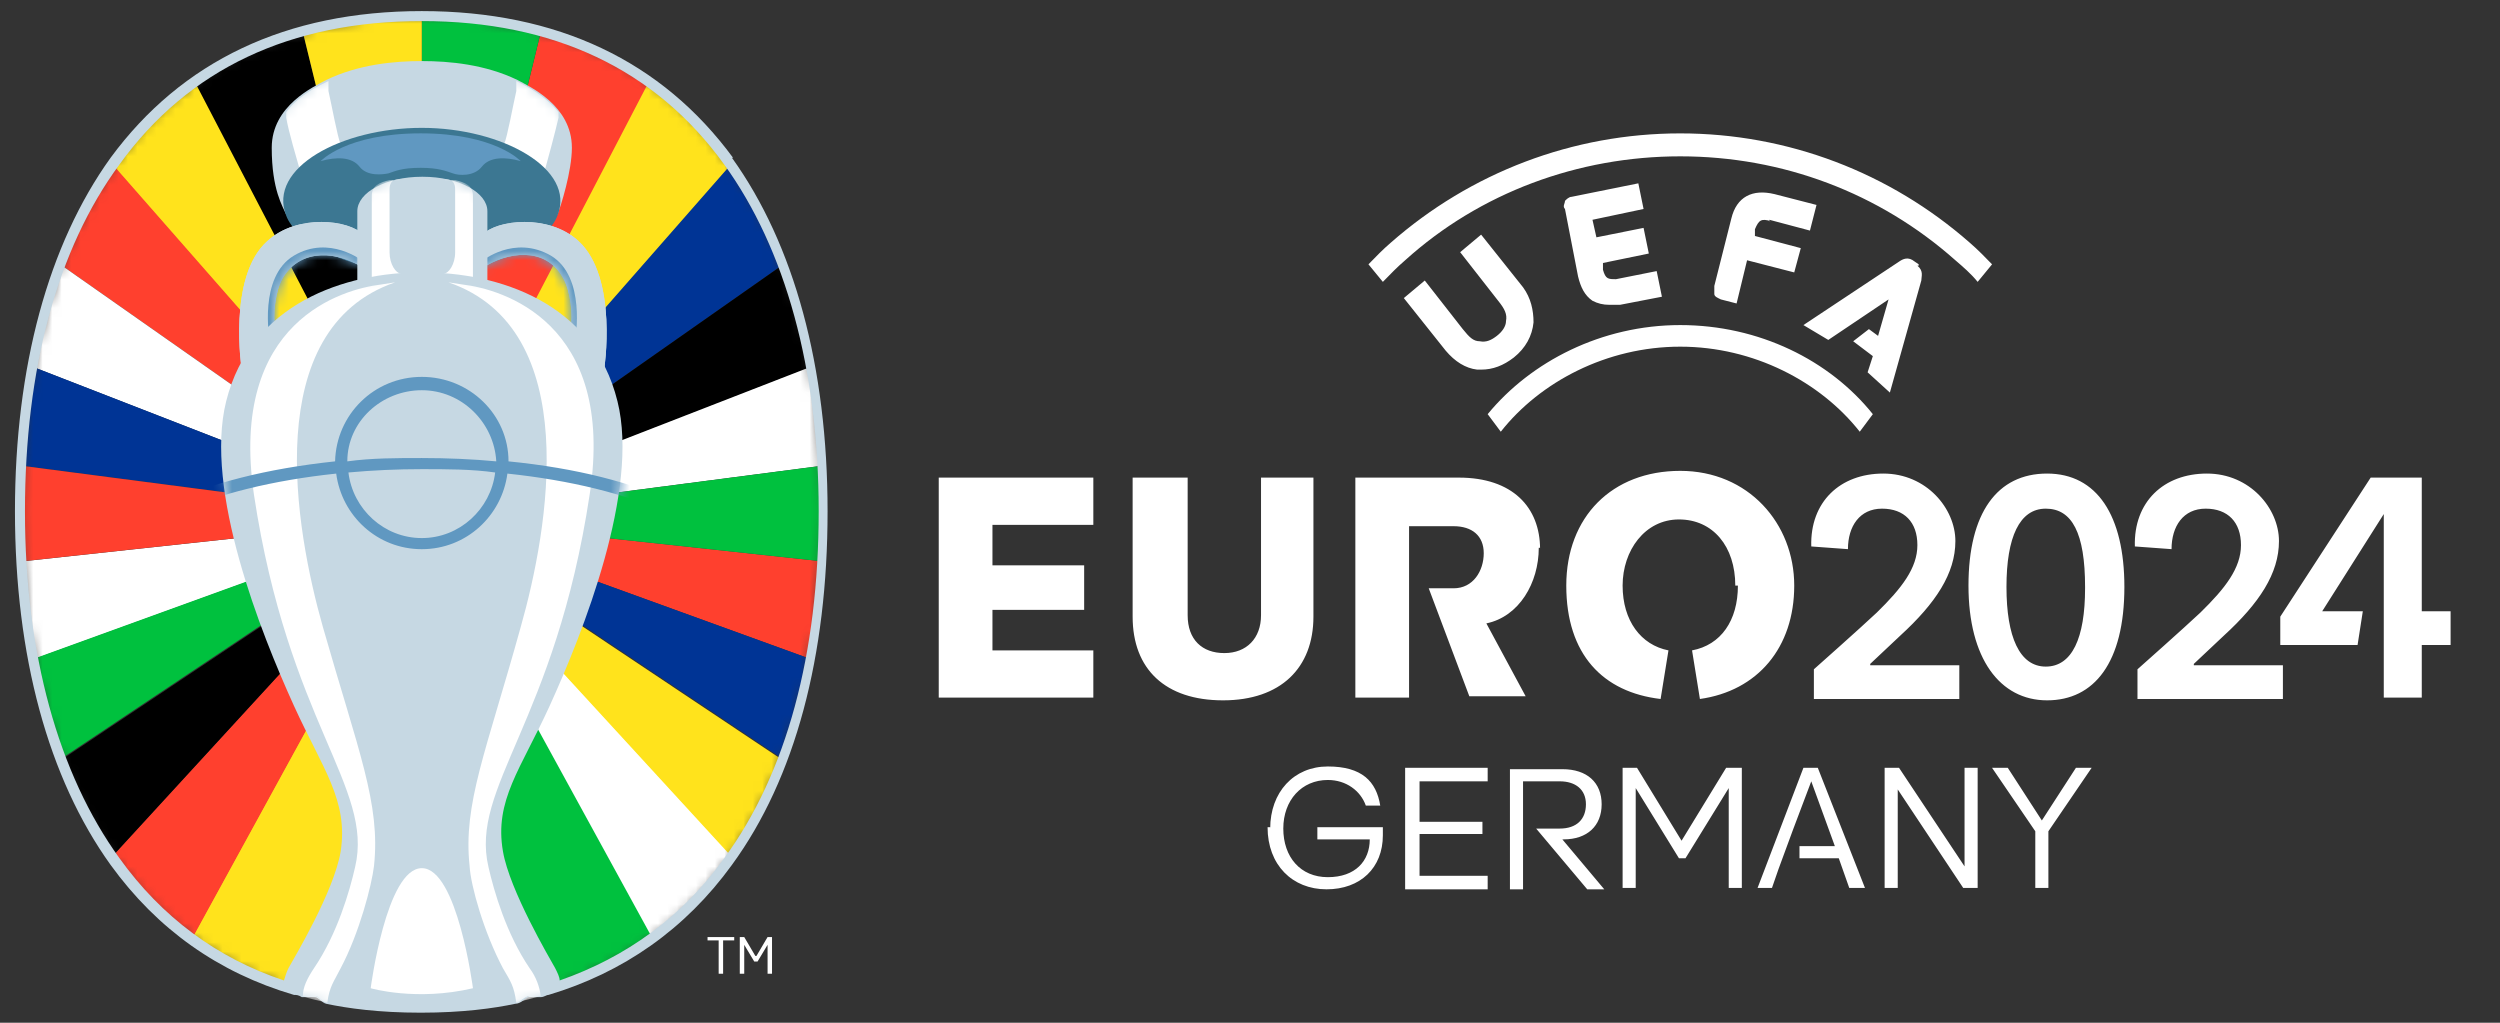 <svg width="264" height="108" viewBox="0 0 264 108" fill="none" xmlns="http://www.w3.org/2000/svg">
<rect x="0" y="0" width="264" height="108" fill="#333333" stroke="none"/>
<path d="M79.882 100.948L81.056 98.952H81.525V102.826H81.056V99.774L79.999 101.535H79.647L78.591 99.774V102.826H78.121V98.952H78.591L79.765 100.948H79.882ZM76.36 102.826H75.891V99.304H74.717V98.952H77.534V99.304H76.36V102.826Z" fill="white"/>
<mask id="mask0_10841_10629" style="mask-type:luminance" maskUnits="userSpaceOnUse" x="2" y="1" width="85" height="106">
<path d="M44.66 1.641C14.842 1.641 2.164 25.12 2.164 53.998C2.164 82.876 14.842 106.354 44.542 106.354C74.242 106.354 86.921 82.876 86.921 53.998C86.921 25.12 74.36 1.641 44.66 1.641Z" fill="white"/>
</mask>
<g mask="url(#mask0_10841_10629)">
<path d="M68.609 8.797C65.322 6.449 61.448 4.571 57.105 3.397L44.544 54.815L68.609 8.797Z" fill="#FF402E"/>
<path d="M44.544 54.704L77.179 17.491C74.713 14.086 71.896 11.152 68.492 8.687L44.544 54.704Z" fill="#FFE31C"/>
<path d="M44.544 54.705L82.696 27.94C81.287 24.066 79.409 20.544 77.179 17.375L44.544 54.588V54.705Z" fill="#003495"/>
<path d="M57.105 3.401C53.348 2.345 49.122 1.758 44.544 1.758V54.701L57.105 3.401Z" fill="#00C13E"/>
<path d="M68.96 99.071L44.66 54.697L56.399 104.94C61.212 103.766 65.438 101.771 69.078 99.071H68.96Z" fill="#00C13E"/>
<path d="M68.96 99.079C72.247 96.732 75.064 93.797 77.412 90.51L44.66 54.823L68.96 99.197V99.079Z" fill="white"/>
<path d="M77.296 90.51C79.409 87.458 81.287 83.936 82.696 80.297L44.544 54.823L77.296 90.51Z" fill="#FFE31C"/>
<path d="M85.631 69.606C86.218 66.319 86.688 62.797 86.805 59.275L44.544 54.697L85.631 69.606Z" fill="#FF402E"/>
<path d="M85.631 38.741C84.927 34.985 83.987 31.346 82.696 27.941L44.544 54.706L85.631 38.741Z" fill="black"/>
<path d="M86.805 49.179C86.57 45.54 86.218 42.136 85.631 38.731L44.544 54.696L86.805 49.179Z" fill="white"/>
<path d="M86.805 59.398C86.805 57.637 86.805 55.876 86.805 54.115C86.805 52.354 86.805 50.828 86.805 49.185L44.544 54.702L86.805 59.28V59.398Z" fill="#00C13E"/>
<path d="M82.696 80.171C83.987 76.884 84.927 73.362 85.631 69.606L44.544 54.697L82.696 80.171Z" fill="#003495"/>
<path d="M20.477 8.797C23.764 6.449 27.637 4.571 31.981 3.397L44.542 54.815L20.477 8.797Z" fill="black"/>
<path d="M44.542 54.704L11.907 17.491C14.372 14.086 17.19 11.152 20.594 8.687L44.542 54.704Z" fill="#FFE31C"/>
<path d="M44.541 54.705L6.389 27.94C7.797 24.066 9.676 20.544 11.906 17.375L44.541 54.588V54.705Z" fill="#FF402E"/>
<path d="M31.982 3.401C35.739 2.345 39.965 1.758 44.543 1.758V54.701L31.982 3.401Z" fill="#FFE31C"/>
<path d="M20.242 99.071L44.542 54.697L32.803 104.94C27.99 103.766 23.764 101.771 20.125 99.071H20.242Z" fill="#FFE31C"/>
<path d="M20.24 99.079C16.953 96.732 14.136 93.797 11.788 90.51L44.54 54.823L20.24 99.197V99.079Z" fill="#FF402E"/>
<path d="M11.789 90.509C9.676 87.457 7.797 83.935 6.389 80.296L44.541 54.822L11.789 90.509Z" fill="black"/>
<path d="M3.573 69.606C2.986 66.319 2.517 62.797 2.399 59.275L44.66 54.697L3.573 69.606Z" fill="white"/>
<path d="M3.453 38.741C4.157 34.985 5.097 31.346 6.388 27.941L44.54 54.706L3.453 38.741Z" fill="white"/>
<path d="M2.283 49.179C2.518 45.54 2.87 42.136 3.457 38.731L44.544 54.696L2.283 49.179Z" fill="#003495"/>
<path d="M2.28 59.398C2.28 57.637 2.163 55.876 2.163 54.115C2.163 52.354 2.163 50.828 2.28 49.185L44.541 54.702L2.28 59.28V59.398Z" fill="#FF402E"/>
<path d="M6.388 80.171C5.097 76.884 4.157 73.362 3.453 69.606L44.54 54.697L6.388 80.171Z" fill="#00C13E"/>
</g>
<path d="M44.543 23.001C44.543 23.001 58.63 23.471 58.865 22.649C59.217 21.827 60.391 18.071 60.391 15.605C60.391 11.145 55.93 9.149 54.639 8.445C51.234 6.801 47.478 6.449 44.543 6.449C41.608 6.449 37.852 6.801 34.447 8.445C33.156 9.149 28.695 11.145 28.695 15.605C28.695 20.066 29.869 21.827 30.221 22.649C30.574 23.471 44.543 23.001 44.543 23.001Z" fill="#C6D8E3"/>
<mask id="mask1_10841_10629" style="mask-type:luminance" maskUnits="userSpaceOnUse" x="28" y="6" width="33" height="18">
<path d="M44.544 22.997C44.544 22.997 58.631 23.467 58.866 22.645C59.218 21.823 60.392 18.067 60.392 15.602C60.392 11.141 55.931 9.145 54.64 8.441C51.235 6.797 47.479 6.445 44.544 6.445C41.609 6.445 37.853 6.797 34.449 8.441C33.157 9.145 28.696 11.141 28.696 15.602C28.696 20.062 29.87 21.823 30.222 22.645C30.575 23.467 44.544 22.997 44.544 22.997Z" fill="white"/>
</mask>
<g mask="url(#mask1_10841_10629)">
<path d="M37.971 21.23C35.036 20.173 31.866 18.53 31.631 17.825C31.397 17.004 30.457 13.834 30.223 12.425C30.223 12.191 30.223 12.073 30.223 11.838C31.631 9.96 33.744 9.021 34.684 8.552C34.684 8.786 34.684 9.138 34.684 9.608C35.036 11.134 35.623 14.421 35.975 15.243C36.21 15.83 38.91 17.708 41.14 19.117C39.614 19.586 38.557 20.291 38.088 21.23H37.971ZM51.118 21.23C50.649 20.291 49.475 19.586 48.066 19.117C50.414 17.708 52.997 15.83 53.231 15.243C53.584 14.421 54.17 11.134 54.523 9.608C54.523 9.021 54.523 8.786 54.523 8.552C55.462 9.021 57.575 10.078 58.983 11.838C58.983 11.956 58.983 12.191 58.983 12.425C58.631 13.951 57.81 17.004 57.575 17.825C57.34 18.53 54.17 20.173 51.236 21.23H51.118Z" fill="white"/>
</g>
<path d="M44.544 13.501C52.996 13.501 60.862 17.845 58.866 22.775C57.927 25.358 52.644 28.762 44.544 28.762C36.444 28.762 31.162 25.358 30.223 22.775C28.227 17.727 36.092 13.501 44.544 13.501Z" fill="#3C7792"/>
<path d="M44.425 17.721C46.303 17.721 47.125 18.073 47.829 18.308C48.416 18.543 50.059 18.66 50.881 17.604C51.703 16.547 53.346 16.547 54.99 17.017C54.99 17.017 52.29 14.082 44.425 14.082C36.559 14.082 33.859 17.017 33.859 17.017C35.503 16.547 37.146 16.547 37.968 17.604C38.79 18.66 40.433 18.425 41.02 18.308C41.725 18.073 42.429 17.721 44.425 17.721Z" fill="#6098C1"/>
<path fill-rule="evenodd" clip-rule="evenodd" d="M29.048 34.621C28.813 33.329 29.048 30.747 29.87 29.338C31.865 26.051 35.857 26.638 38.322 28.282V24.76C36.913 23.234 31.396 22.529 28.226 25.464C24 29.221 25.526 39.082 25.526 39.082L29.165 34.621H29.048Z" fill="url(#paint0_linear_10841_10629)"/>
<path d="M29.048 34.621C28.813 33.329 29.048 30.747 29.87 29.338C31.865 26.051 35.857 26.638 38.322 28.282V24.76C36.913 23.234 31.396 22.529 28.226 25.464C24 29.221 25.526 39.082 25.526 39.082L29.165 34.621H29.048Z" fill="#C6D8E3"/>
<mask id="mask2_10841_10629" style="mask-type:luminance" maskUnits="userSpaceOnUse" x="25" y="23" width="14" height="17">
<path d="M29.048 34.624C28.813 33.332 29.048 30.75 29.87 29.341C31.865 26.054 35.857 26.641 38.322 28.285V24.763C36.913 23.237 31.396 22.532 28.226 25.467C24 29.224 25.526 39.084 25.526 39.084L29.165 34.624H29.048Z" fill="white"/>
</mask>
<g mask="url(#mask2_10841_10629)">
<path d="M28.46 35.797C28.46 35.797 27.286 29.223 31.042 26.993C34.799 24.762 38.321 27.58 38.321 27.58L35.855 33.332L28.46 35.797Z" fill="#6098C1"/>
</g>
<path fill-rule="evenodd" clip-rule="evenodd" d="M63.794 39.082C63.794 39.082 65.32 29.338 61.094 25.464C57.924 22.529 52.407 23.234 50.998 24.76V28.282C53.463 26.638 57.572 25.934 59.45 29.338C60.272 30.747 60.507 33.329 60.272 34.621L63.911 39.082H63.794Z" fill="url(#paint1_linear_10841_10629)"/>
<path d="M63.794 39.082C63.794 39.082 65.32 29.338 61.094 25.464C57.924 22.529 52.407 23.234 50.998 24.76V28.282C53.463 26.638 57.572 25.934 59.45 29.338C60.272 30.747 60.507 33.329 60.272 34.621L63.911 39.082H63.794Z" fill="#C6D8E3"/>
<mask id="mask3_10841_10629" style="mask-type:luminance" maskUnits="userSpaceOnUse" x="51" y="23" width="14" height="17">
<path d="M63.796 39.084C63.796 39.084 65.322 29.341 61.096 25.467C57.926 22.532 52.409 23.237 51 24.763V28.285C53.465 26.641 57.574 25.937 59.452 29.341C60.274 30.75 60.509 33.332 60.274 34.624L63.913 39.084H63.796Z" fill="white"/>
</mask>
<g mask="url(#mask3_10841_10629)">
<path d="M60.749 35.797C60.749 35.797 61.923 29.223 58.167 26.993C54.293 24.762 50.889 27.58 50.889 27.58L53.354 33.332L60.749 35.797Z" fill="#6098C1"/>
</g>
<path d="M44.542 18.666C40.786 18.666 37.733 20.309 37.733 22.305V38.623H51.468V22.305C51.468 20.309 48.416 18.666 44.66 18.666H44.542Z" fill="#C6D8E3"/>
<mask id="mask4_10841_10629" style="mask-type:luminance" maskUnits="userSpaceOnUse" x="37" y="18" width="15" height="21">
<path d="M44.541 18.667C40.785 18.667 37.732 20.311 37.732 22.306V38.623H51.467V22.306C51.467 20.311 48.415 18.667 44.658 18.667H44.541Z" fill="white"/>
</mask>
<g mask="url(#mask4_10841_10629)">
<path d="M39.259 29.584V20.662C39.259 19.606 40.081 19.254 41.137 19.019H42.194C42.194 18.901 41.137 18.784 41.137 19.958V26.649C41.137 27.941 41.841 28.88 42.311 28.88C42.781 28.88 39.376 29.467 39.376 29.467L39.259 29.584ZM49.941 29.584V20.662C49.941 19.606 49.12 19.254 48.063 19.019H47.007C47.007 18.901 48.063 18.784 48.063 19.958V26.649C48.063 27.941 47.359 28.88 46.889 28.88C46.42 28.88 49.824 29.467 49.824 29.467L49.941 29.584Z" fill="white"/>
</g>
<path d="M76.475 90.623C72.014 96.845 66.144 101.071 59.101 103.536C59.101 103.184 58.866 102.714 58.631 102.245C58.044 101.188 53.818 94.027 53.114 89.918C52.175 84.519 54.992 81.231 58.044 74.54C61.566 66.792 67.553 51.766 65.205 42.375C62.623 31.927 52.644 28.758 44.544 28.758C36.444 28.758 26.466 32.045 23.884 42.375C21.536 51.766 27.523 66.792 31.044 74.54C34.096 81.231 36.797 84.519 35.975 89.918C35.27 94.145 31.044 101.188 30.457 102.245C30.223 102.714 30.105 103.184 29.988 103.536C22.944 101.188 17.075 96.845 12.614 90.623C6.157 81.701 2.636 69.023 2.636 53.997C2.636 38.971 6.04 26.292 12.614 17.371C19.892 7.275 30.692 2.227 44.544 2.227C58.397 2.227 69.197 7.275 76.475 17.371C82.931 26.292 86.453 38.971 86.453 53.997C86.453 69.023 83.049 81.701 76.475 90.623ZM77.414 16.666C69.901 6.453 58.866 1.171 44.544 1.171C30.223 1.171 19.188 6.453 11.675 16.666C5.101 25.823 1.579 38.736 1.579 53.997C1.579 69.258 5.101 82.171 11.675 91.327C16.605 98.136 23.062 102.714 31.044 105.062C31.279 105.062 31.514 105.062 31.866 105.297H33.275C33.627 105.297 33.979 105.884 34.449 106.001C36.679 106.471 39.966 106.94 44.427 106.94C48.888 106.94 52.175 106.471 54.405 106.001C54.992 106.001 55.462 105.414 55.814 105.297H57.105C57.457 105.297 57.692 105.062 57.927 105.062C65.792 102.714 72.366 98.136 77.296 91.327C83.988 82.171 87.392 69.258 87.392 53.997C87.392 38.736 83.871 25.823 77.296 16.666H77.414Z" fill="#C6D8E3"/>
<mask id="mask5_10841_10629" style="mask-type:luminance" maskUnits="userSpaceOnUse" x="23" y="28" width="43" height="79">
<path d="M44.544 106.823C53.113 106.823 57.339 105.179 58.513 104.827C59.335 104.592 59.335 103.536 58.748 102.244C58.161 101.188 53.935 94.027 53.23 89.918C52.291 84.518 55.109 81.231 58.161 74.54C61.683 66.792 67.67 51.766 65.322 42.375C62.739 31.927 52.761 28.757 44.661 28.757C36.561 28.757 26.583 32.044 24 42.375C21.652 51.766 27.639 66.792 31.161 74.54C34.213 81.231 36.913 84.518 36.091 89.918C35.387 94.144 31.161 101.188 30.574 102.244C29.987 103.536 29.87 104.475 30.809 104.827C31.865 105.179 36.209 106.823 44.778 106.823H44.544Z" fill="white"/>
</mask>
<g mask="url(#mask5_10841_10629)">
<path fill-rule="evenodd" clip-rule="evenodd" d="M34.563 105.878C33.624 105.643 32.802 105.526 31.863 105.173H33.272C33.624 105.173 33.976 105.76 34.446 105.878H34.563Z" fill="white"/>
<path d="M34.565 105.885C34.095 105.885 33.743 105.298 33.391 105.18H31.982C31.982 104.241 32.452 103.302 33.156 102.245C35.621 98.606 36.912 94.145 37.499 91.563C39.495 83.111 30.456 76.302 26.817 52.237C24.117 33.806 36.325 30.519 40.199 30.05L41.725 29.815C27.404 34.745 31.16 55.876 34.095 66.206C37.852 79.354 40.199 84.871 39.495 91.445C39.26 93.441 37.969 98.489 35.973 102.245C35.269 103.654 34.799 104.124 34.565 105.885ZM54.521 105.885C55.108 105.885 55.578 105.298 55.93 105.18H57.104C56.282 105.415 55.343 105.65 54.404 105.885H54.521Z" fill="white"/>
<path d="M54.519 105.885C54.285 104.124 53.932 103.654 53.111 102.245C51.115 98.489 49.706 93.558 49.589 91.445C48.885 84.871 51.35 79.354 54.989 66.206C57.924 55.876 61.68 34.745 47.358 29.815L48.885 30.05C52.876 30.519 65.085 33.924 62.267 52.237C58.628 76.302 49.589 83.111 51.584 91.563C52.171 94.145 53.463 98.606 55.928 102.245C56.632 103.185 56.984 104.241 57.102 105.18H56.163C55.928 105.18 56.163 105.18 55.928 105.18C55.458 105.18 54.989 105.767 54.519 105.885Z" fill="white"/>
<path d="M44.542 48.368C41.842 48.368 39.26 48.368 36.677 48.72C36.677 44.494 40.316 41.207 44.542 41.207C48.768 41.207 52.172 44.611 52.407 48.72C49.942 48.485 47.242 48.368 44.542 48.368ZM44.542 56.82C40.551 56.82 37.264 53.768 36.794 49.894C39.377 49.659 41.959 49.542 44.542 49.542C47.125 49.542 49.825 49.542 52.29 49.894C51.82 53.768 48.533 56.82 44.542 56.82ZM53.699 48.72C53.699 43.79 49.59 39.798 44.542 39.798C39.494 39.798 35.503 43.79 35.386 48.72C20.946 50.246 10.733 55.059 10.733 61.046H12.025C12.025 55.881 22.12 51.42 35.503 50.011C36.09 54.472 39.846 57.994 44.542 57.994C49.238 57.994 52.994 54.472 53.581 50.011C66.964 51.42 77.059 55.881 77.059 61.046H78.351C78.351 55.059 68.02 50.129 53.699 48.72Z" fill="#6098C1"/>
</g>
<path d="M39.144 104.357C39.144 104.357 40.787 91.678 44.544 91.678C48.3 91.678 49.944 104.357 49.944 104.357C43.957 105.765 39.144 104.357 39.144 104.357Z" fill="white"/>
<path d="M161.94 34.042C161.94 32.76 161.664 31.477 160.833 30.336L156.406 24.777L154.193 26.63L158.205 31.762C158.897 32.617 159.173 33.187 159.035 33.9C159.035 34.47 158.62 35.04 158.067 35.468C157.513 35.896 156.96 36.181 156.268 36.038C155.576 36.038 155.161 35.611 154.47 34.755L150.457 29.623L148.244 31.477L152.671 37.036C153.639 38.176 154.746 38.889 155.991 39.032H156.406C157.651 39.032 158.758 38.604 159.865 37.749C161.11 36.751 161.802 35.468 161.94 34.042ZM173.008 19.36L165.952 20.786C165.676 20.786 165.399 21.071 165.261 21.213C165.261 21.498 164.984 21.784 165.261 22.069L166.644 29.196C166.921 30.336 167.336 31.192 168.166 31.762C168.719 32.047 169.273 32.189 169.964 32.189H171.071L175.498 31.334L174.945 28.626L170.656 29.481C169.826 29.481 169.549 29.481 169.273 28.483V27.77L174.115 26.773L173.561 24.064L168.581 25.062L168.166 23.209L173.561 22.069L173.008 19.36ZM186.843 23.209L191.131 24.349L191.823 21.641L187.396 20.5C185.044 19.93 183.384 20.786 182.831 23.066L181.032 30.194V31.049C181.032 31.334 181.447 31.477 181.724 31.619L183.384 32.047L184.491 27.485L189.471 28.768L190.163 26.202L185.321 24.919V24.207C185.736 23.209 186.013 23.066 186.981 23.352H186.843V23.209ZM202.614 27.913L202.199 27.628C201.507 27.058 200.954 27.343 200.539 27.628L190.44 34.328L193.068 35.896L199.432 31.619L198.325 35.468L197.357 34.755L195.697 36.038L197.772 37.606L197.219 39.317L199.571 41.455L202.891 29.623C202.891 29.196 203.168 28.626 202.476 28.055H202.614V27.913ZM177.435 34.328C169.134 34.328 161.664 38.176 157.098 43.736L158.482 45.589C162.632 40.315 169.688 36.608 177.435 36.608C185.182 36.608 192.238 40.315 196.389 45.589L197.772 43.736C193.207 38.034 185.736 34.328 177.435 34.328ZM208.01 25.632C199.571 18.22 188.779 14.086 177.435 14.086C166.091 14.086 155.3 18.22 146.86 25.632C146.03 26.345 145.339 27.058 144.509 27.913L146.03 29.766C146.86 28.911 147.552 28.198 148.382 27.485C156.268 20.358 166.644 16.509 177.435 16.509C188.226 16.509 198.464 20.358 206.488 27.485C207.318 28.198 208.148 28.911 208.84 29.766L210.362 27.913C209.67 27.2 208.84 26.345 208.01 25.632ZM231.667 70.107L234.849 67.113C238.584 63.692 240.659 60.556 240.659 57.135C240.659 53.714 237.616 50.008 233.05 50.008C228.485 50.008 225.303 53.001 225.441 57.705L229.315 57.99C229.315 55.567 230.56 53.714 232.912 53.714C235.264 53.714 236.647 55.139 236.647 57.563C236.647 59.986 234.987 62.124 232.359 64.69C230.699 66.258 225.718 70.677 225.718 70.677V73.813H241.075V70.249H231.667V70.107ZM197.495 70.107L200.677 67.113C204.413 63.692 206.488 60.556 206.488 57.135C206.488 53.714 203.444 50.008 198.879 50.008C194.313 50.008 191.131 53.001 191.27 57.705L195.143 57.99C195.143 55.567 196.389 53.714 198.74 53.714C201.092 53.714 202.476 55.139 202.476 57.563C202.476 59.986 200.816 62.124 198.187 64.69C196.527 66.258 191.546 70.677 191.546 70.677V73.813H206.903V70.249H197.495V70.107ZM255.739 64.547V50.435H250.344L240.798 65.118V68.111H248.96L249.514 64.547H245.225L251.727 54.284V64.547V68.111V73.67H255.739V68.111H258.783V64.547H255.739ZM183.522 61.839C183.522 65.545 181.724 68.111 178.68 68.681L179.51 73.813C185.598 72.958 189.471 68.396 189.471 61.839C189.471 55.282 184.629 49.723 177.435 49.723C170.241 49.723 165.399 54.569 165.399 61.839C165.399 69.109 169.273 73.1 175.36 73.813L176.19 68.681C173.285 68.111 171.348 65.545 171.348 61.839C171.348 58.133 173.7 54.854 177.297 54.854C180.894 54.854 183.246 57.705 183.246 61.839H183.522ZM162.632 57.99C162.632 53.571 159.727 50.435 154.054 50.435H143.125V73.67H148.797V55.567H153.501C155.438 55.567 156.683 56.565 156.683 58.418C156.683 60.271 155.576 62.124 153.501 62.124H150.873L155.161 73.528H161.11L156.96 65.83C160.418 65.118 162.494 61.554 162.494 57.848H162.632V57.99ZM99.131 73.67H115.456V68.681H104.803V64.405H114.487V59.701H104.803V55.424H115.456V50.435H99.131V73.67ZM220.184 61.982C220.184 56.28 218.801 53.714 216.034 53.714C213.267 53.714 211.883 56.707 211.883 61.982C211.883 67.256 213.267 70.392 216.034 70.392C218.801 70.392 220.184 67.398 220.184 62.124V61.982ZM224.335 61.982C224.335 69.964 221.153 73.956 216.172 73.956C211.192 73.956 207.871 69.537 207.871 61.839C207.871 54.142 210.915 50.008 216.172 50.008C221.429 50.008 224.335 54.427 224.335 61.982ZM119.745 50.435H125.417V64.975C125.417 67.541 126.939 68.966 129.29 68.966C131.642 68.966 133.164 67.398 133.164 64.975V50.435H138.698V65.118C138.698 70.534 135.239 73.956 129.152 73.956C123.065 73.956 119.606 70.677 119.606 65.118V50.435H119.745ZM192.1 81.083H190.44L185.598 93.769H187.119L187.811 91.774L189.333 87.64L191.27 82.508L193.76 89.35H190.025V90.633H194.175L195.282 93.769H196.942L191.961 81.083H192.1ZM165.122 88.638C167.612 88.638 169.134 87.212 169.134 84.932C169.134 82.651 167.612 81.225 164.984 81.225H159.45V93.912H160.833V82.508H164.707C166.367 82.508 167.474 83.364 167.474 84.932C167.474 86.5 166.506 87.497 164.707 87.497H162.217L167.612 93.912H169.411L164.984 88.638H165.122ZM171.209 81.083H172.87L177.573 88.78L182.277 81.083H183.937V93.769H182.554V83.221L177.988 90.633H177.297L172.731 83.221V93.769H171.348V81.083H171.209ZM220.876 81.083L216.31 87.782V93.769H214.927V87.782L210.362 81.083H212.022L215.619 86.642L219.216 81.083H220.876ZM208.84 81.083V93.769H207.318L200.401 83.364V93.769H199.017V81.083H200.539L207.456 91.489V81.083H208.84ZM148.382 81.083H157.098V82.508H149.904V86.785H156.545V88.068H149.904V92.487H157.098V93.912H148.382V81.225V81.083ZM134.133 87.497C134.133 83.649 136.623 80.94 140.22 80.94C143.817 80.94 145.339 82.508 145.754 85.074H144.232C143.678 83.506 142.157 82.366 140.22 82.366C137.453 82.366 135.516 84.504 135.516 87.497C135.516 90.491 137.315 92.629 140.22 92.629C143.125 92.629 144.647 90.918 144.647 88.638H139.113V87.355H146.03V88.21C146.03 91.631 143.678 93.912 140.081 93.912C136.484 93.912 133.856 91.346 133.856 87.355H134.133V87.497Z" fill="white"/>
<defs>
<linearGradient id="paint0_linear_10841_10629" x1="93.566" y1="31.874" x2="81.005" y2="31.874" gradientUnits="userSpaceOnUse">
<stop stop-color="#6098C1"/>
<stop offset="1" stop-color="#C6D8E3"/>
</linearGradient>
<linearGradient id="paint1_linear_10841_10629" x1="5.403" y1="31.874" x2="17.964" y2="31.874" gradientUnits="userSpaceOnUse">
<stop stop-color="#6098C1"/>
<stop offset="1" stop-color="#C6D8E3"/>
</linearGradient>
</defs>
</svg>
